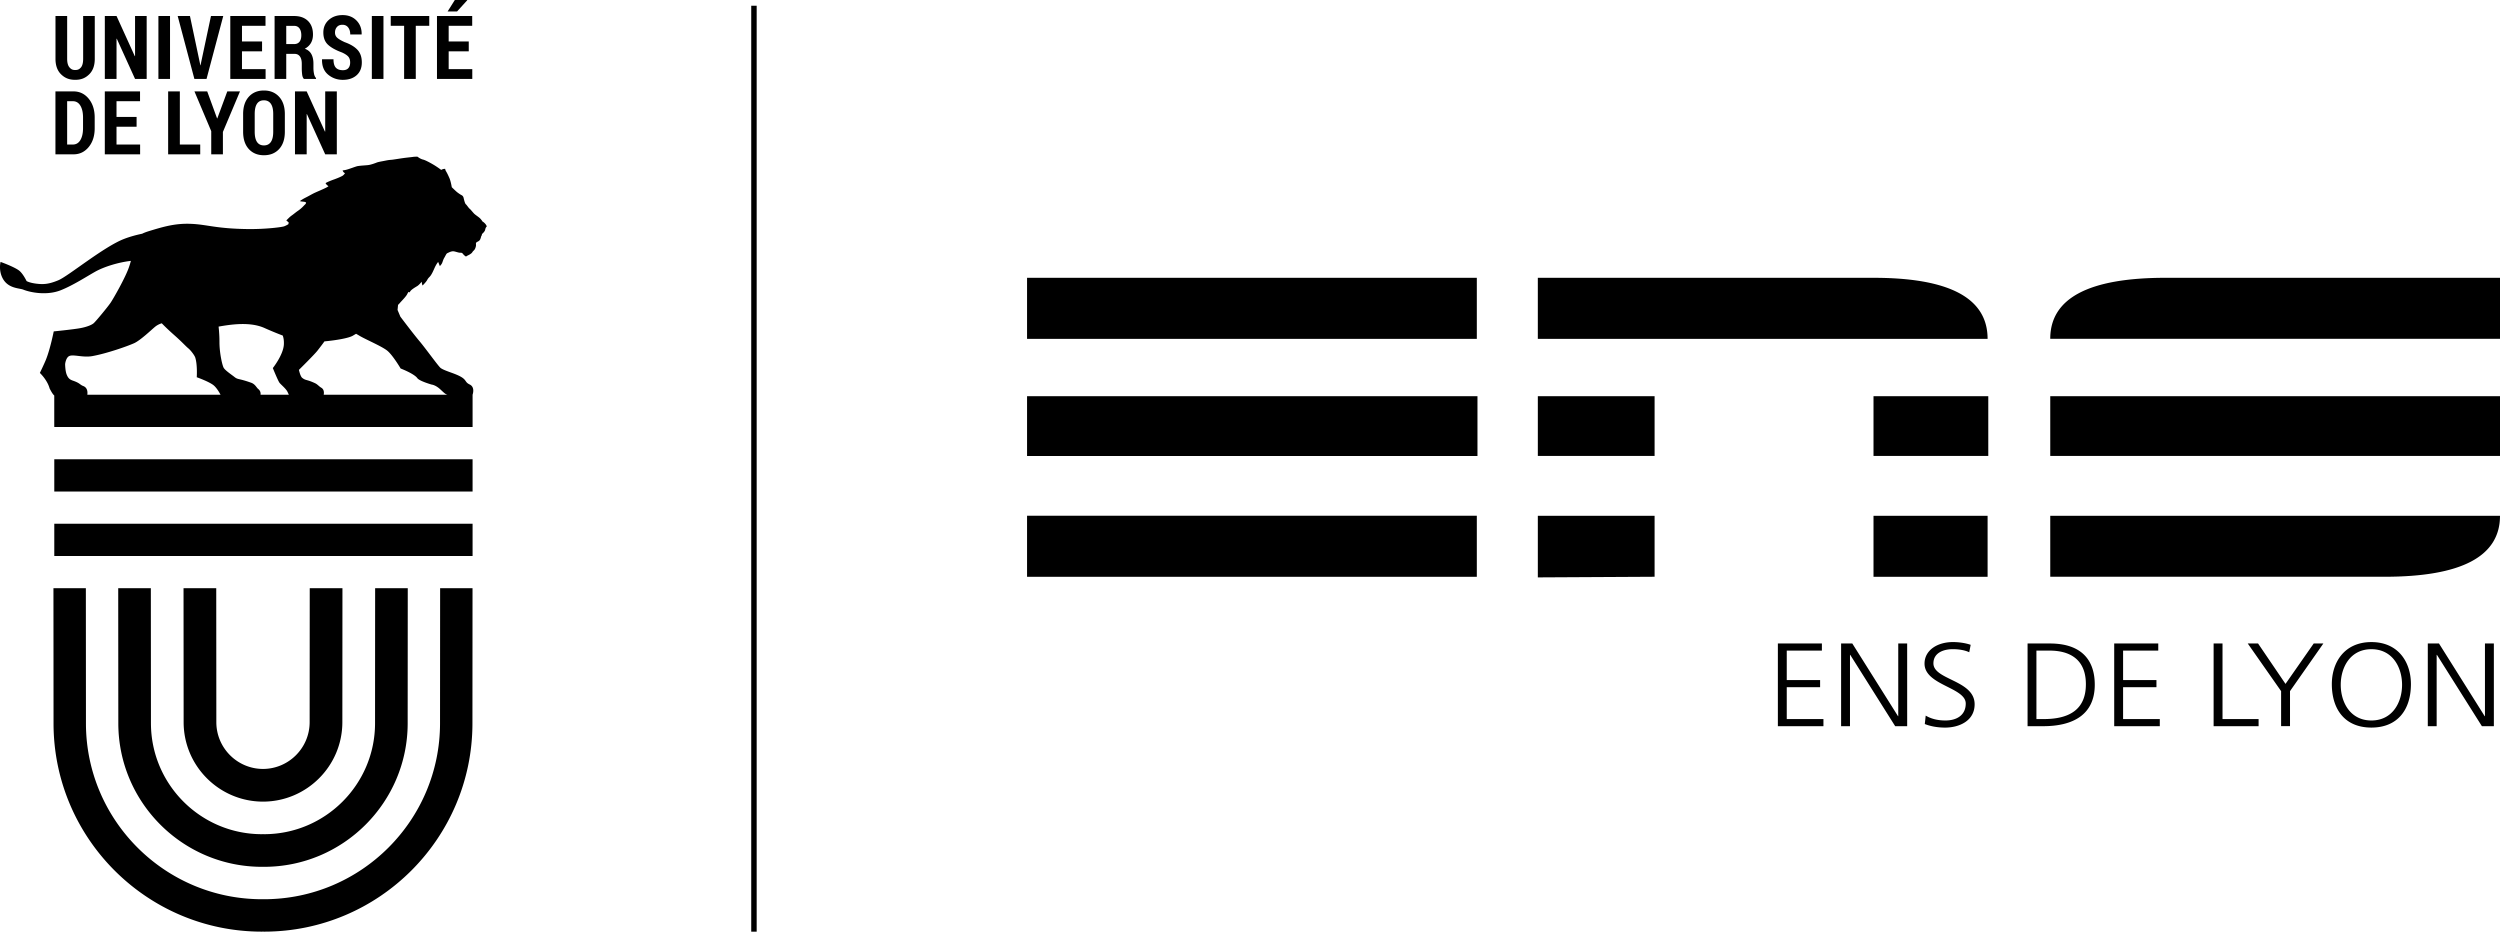<svg xmlns="http://www.w3.org/2000/svg" width="644.024" height="240" viewBox="0 0 644.024 240"><path d="M19.367 20.563c1.56 0 2.64-.467 3.603-1.409.963-.938 1.444-2.272 1.444-4.004V4.12H21.42v11.033c0 1.033-.19 1.771-.57 2.218-.38.444-.757.667-1.483.667-.705 0-1.1-.236-1.487-.703-.388-.469-.58-1.195-.58-2.184V4.12h-3.006v11.033c0 1.722.481 3.055 1.444 3.997.963.943 2.072 1.414 3.63 1.414zM30.02 9.986l.063-.022 4.707 10.366h2.994V4.12h-2.994V14.45l-.065.025-4.705-10.356h-3.016V20.33h3.016V9.986zm13.78-5.867h-2.993V20.33H43.8V4.12zm9.407 16.211L57.512 4.12h-3.163l-2.57 12.101-.117.59H51.6l-.118-.62-2.55-12.071h-3.161l4.303 16.211h3.132zm15.213-2.528h-6.083v-4.587h5.173V10.69h-5.173V6.647h6.061V4.119h-9.074v16.213h9.096v-2.53zm5.32-3.923h2.18c.585.004 1.033.228 1.35.671.313.446.47 1.074.47 1.883v1.102c0 .558.031 1.1.095 1.634.063.535.218.922.465 1.16h3.11v-.236c-.248-.23-.42-.599-.52-1.105a7.663 7.663 0 0 1-.146-1.433V16.41c0-.98-.175-1.797-.524-2.451-.348-.654-.92-1.121-1.708-1.404.691-.361 1.215-.851 1.574-1.463.361-.612.54-1.343.54-2.189 0-1.499-.43-2.668-1.295-3.512-.865-.842-2.053-1.265-3.57-1.265h-5.023v16.202h3.003v-6.449zm0-7.222h2.02c.607 0 1.07.221 1.387.658.316.437.474 1.028.474 1.77 0 .728-.158 1.287-.474 1.682-.318.394-.784.59-1.397.59h-2.01v-4.7zm14.59 13.91c1.472 0 2.654-.4 3.543-1.192.89-.794 1.334-1.894 1.334-3.298 0-1.357-.37-2.434-1.107-3.232-.737-.797-1.834-1.459-3.293-1.98-.925-.42-1.573-.805-1.947-1.15-.373-.346-.56-.786-.56-1.32 0-.577.166-1.06.502-1.442.334-.383.803-.573 1.402-.573.642 0 1.139.23 1.49.692.354.46.53 1.06.53 1.803h2.92l.02-.068c.029-1.417-.417-2.592-1.332-3.525-.917-.932-2.11-1.396-3.576-1.396-1.446 0-2.634.416-3.564 1.252-.932.834-1.397 1.917-1.397 3.245 0 1.344.4 2.389 1.2 3.134.8.746 2.001 1.413 3.603 1.999.782.356 1.328.72 1.638 1.087.312.367.467.869.467 1.5 0 .608-.154 1.089-.462 1.445-.306.357-.776.533-1.41.533-.812 0-1.419-.217-1.82-.654-.401-.44-.602-1.16-.602-2.161h-2.931l-.022.067c-.033 1.685.485 2.979 1.559 3.88 1.078.901 2.349 1.354 3.815 1.354zM98.783 4.119H95.79V20.33h2.993V4.12zm5.322 16.213h3.003V6.647h3.472V4.119h-9.922v2.528h3.447v13.685zM120.365.065L120.334 0h-3.165l-1.861 2.954 2.423.008 2.634-2.897zm1.3 17.737h-6.082v-4.587h5.173V10.69h-5.173V6.647h6.061V4.119h-9.075v16.213h9.096v-2.53zM22.85 37.875c1.03-1.253 1.544-2.872 1.544-4.853v-2.729c0-1.982-.515-3.602-1.544-4.86-1.029-1.258-2.333-1.886-3.915-1.886h-4.652v16.21h4.652c1.58 0 2.885-.626 3.915-1.882zm-5.553-.645V26.073h1.47c.838 0 1.486.384 1.94 1.147.456.767.682 1.782.682 3.044v2.754c0 1.271-.226 2.29-.681 3.06-.455.768-1.103 1.152-1.94 1.152h-1.471zm18.8 0h-6.083v-4.587h5.172v-2.528h-5.172v-4.043h6.06v-2.525H27v16.21h9.096V37.23zm7.218-13.683v16.21h8.264V37.23h-5.25V23.547h-3.014zm12.603 6.947l-2.54-6.947h-3.287l4.325 10.243v5.967h3.006V33.99l4.398-10.443h-3.268l-2.57 6.947h-.064zm8.173-5.562c-.974 1.081-1.46 2.568-1.46 4.46v4.541c0 1.9.486 3.387 1.46 4.456.971 1.067 2.273 1.603 3.902 1.603 1.63 0 2.934-.536 3.914-1.603.98-1.07 1.47-2.555 1.47-4.456v-4.541c0-1.893-.492-3.38-1.479-4.46-.988-1.08-2.292-1.618-3.916-1.618-1.622 0-2.92.539-3.891 1.618zm5.679 1.795c.41.594.614 1.468.614 2.63v4.579c0 1.176-.205 2.058-.614 2.645-.409.59-1.001.88-1.777.88-.782 0-1.376-.29-1.778-.88-.399-.587-.601-1.469-.601-2.645v-4.578c0-1.17.196-2.047.591-2.635.396-.59.988-.883 1.777-.883.784 0 1.38.296 1.788.887zm14.005 7.151l-.064.023-4.707-10.354H75.99v16.209h3.015V29.414l.064-.022 4.707 10.364h2.992v-16.21h-2.992v10.332zm29.581 152.456c0 24.982-20.329 45.31-45.34 45.316-.088 0-.174-.005-.26-.008h-.015c-.087.003-.171.008-.259.008-25.012-.005-45.342-20.337-45.342-45.316 0-.179-.011-19.728-.022-34.8h-8.35c.013 15.061.024 34.596.024 34.804C13.793 215.925 37.87 240 67.464 240c.098 0 .191-.006.286-.006.096 0 .188.006.285.006 29.596 0 53.67-24.075 53.67-53.662 0-.205.012-19.728.024-34.805h-8.348l-.024 34.801zm-74.472-.025c0-.057-.012-19.612-.024-34.776h-8.406l.017 25.978.008 8.803c0 20.395 16.599 36.987 37.005 36.987.09 0 .175-.004.265-.004.087 0 .175.004.265.004 20.403 0 37.006-16.594 37.006-36.987 0-.068.001-3.588.006-8.803l.017-25.978h-8.405c-.013 15.17-.023 34.72-.023 34.776 0 15.762-12.823 28.587-28.582 28.587-.094 0-.183-.008-.277-.012v-.004s-.006.004-.011.004c0 0-.001-.004-.004-.004v.004c-.092.004-.183.012-.275.012-15.761 0-28.582-12.825-28.582-28.587zm28.871 20.203l.001-.004c11.273-.019 20.438-9.193 20.438-20.472 0-.055.012-19.078.024-34.503h-8.427l-.024 34.503c0 6.615-5.354 12.003-11.957 12.05h-.124c-6.6-.047-11.957-5.435-11.957-12.05 0-.055-.012-19.07-.024-34.503H47.28c.013 15.432.025 34.448.025 34.503 0 11.28 9.165 20.453 20.436 20.472v.004h.014zm-53.772-63.281h107.758v-8.307H13.984v8.307zm0-16.613h107.758v-8.306H13.984v8.306zM124.28 57.042s-.172-.312-.52-.694c-.344-.389-1.214-.913-1.633-1.323-.413-.428-.911-1.092-1.156-1.262-.235-.177-.734-.964-.964-1.144-.254-.176-.533-1.462-.567-1.604-.026-.137-.128-.529-.512-.732-.217-.092-.812-.488-1.201-.797-.375-.315-1.342-1.256-1.342-1.256s-.253-1.565-.628-2.394c-.378-.84-.53-1.152-.71-1.466-.166-.316-.276-.38-.37-.87 0 0-.525-.04-1.014.273 0 0-1.006-.765-2.01-1.354-1.012-.598-2.202-1.217-2.694-1.314-.475-.11-1.126-.488-1.378-.732 0 0-.713-.035-1.292.063-.416.054-1.793.195-2.524.305-.727.096-2.522.398-2.932.426-.867.06-1.046.127-2.349.373 0 0-1.031.182-1.382.316-.353.14-1.465.572-2.237.668-.846.102-1.73.106-2.75.27-.456.082-2.183.772-2.997.961-.366.09-.859.148-.859.148s.166.577.617.68c0 0-.24.517-.8.791-.557.288-1.142.525-1.904.81-.776.267-1.988.753-2.302 1.002 0 0 .243.483.72.74 0 0 .115.067-.542.401-.668.357-2.177.984-2.86 1.295-.706.318-1.658.882-2.126 1.113-.666.347-.731.363-1.366.76-.622.379-.306.357-.306.357s.312.07.754.101c.457.035.7.211.7.211s.049.242-.27.526c-.312.276-.767.896-1.842 1.634-.534.36-.998.777-1.584 1.189-.592.408-1.19 1.112-1.4 1.254l.63.555-.094.436a6.31 6.31 0 0 1-1.047.53c-.49.215-4.672.778-9.506.719-8.075-.112-10.301-1.152-14.412-1.339-4.12-.192-7.175.72-10.936 1.866-.74.225-1.32.452-1.758.675-1.581.327-3.176.768-4.638 1.33-5.23 2.006-14.362 9.566-16.918 10.64-2.52 1.066-3.94 1.117-5.731.893-1.788-.22-2.493-.67-2.493-.67s-.913-1.941-1.962-2.732c-1.369-1.006-4.739-2.2-4.739-2.2s-.587 2.214.608 4.348c1.438 2.543 4.246 2.383 5.26 2.799 1.791.72 6.062 1.585 9.665.14 3.233-1.301 6.513-3.453 8.847-4.765 2.326-1.303 6.054-2.435 9.194-2.787a21.067 21.067 0 0 1-.472 1.552c-.88 2.671-4.126 8.339-4.787 9.28-.764 1.11-3.8 4.785-4.335 5.233-.523.457-1.809.965-3.422 1.262-1.772.33-6.86.841-6.86.841s-.897 4.548-2.025 7.324c-.46 1.129-1.547 3.374-1.547 3.374s1.91 1.78 2.516 4.008c.298.571.799 1.51 1.19 1.801v7.895h.008v.228h107.758v-8.304h-.003c.201-.633.492-2.061-.751-2.655-1.609-.768-.315-1.376-4.047-2.792-1.069-.407-2.852-.979-3.456-1.477-.6-.487-3.833-5.005-5.437-6.907-1.617-1.916-4.911-6.291-4.911-6.291l-.726-1.728.13-1.305c.204-.214.424-.424.616-.669.585-.627 1.475-1.559 1.727-2.077.613-1.241.395-.03.774-.704.284-.512 1.392-1.122 1.852-1.415.453-.276 1.13-1.113 1.13-1.113s.016.5.204.982c0 0 .323-.266.836-.895.513-.623.338-.683.966-1.317.63-.62 1.077-1.863 1.473-2.674.407-.794.644-1.027.749-1.2 0 0 .266.637.442 1.087 0 0 .412-.398.585-.795.168-.398.286-.914.57-1.366.285-.46.5-1.053.775-1.171.29-.118.832-.453 1.413-.483.422-.02 1.003.222 1.53.33.5.122.736-.108 1.082.342.338.457.8.695.8.695s.008-.071.424-.28c.422-.214.446-.207.838-.486.387-.283.325-.423.617-.703.321-.274.502-.587.63-1.116.144-.51-.094-.822.158-1.065.247-.24.747-.25 1.001-.855.24-.585.168-.691.274-.79.101-.107.167-.526.167-.526s.705-.588.805-1.075c.1-.485.206-.664.425-.875 0-.005-.185-.708-1.124-1.288zm-101.786 44.65c.086-.57.126-1.837-1.113-2.272-.901-.381-.718-.711-2.625-1.372-.767-.274-1.196-.591-1.59-1.588-.381-1.004-.387-2.665-.387-2.665s.172-1.715 1.11-2.097c1.093-.453 3.506.474 5.917.034 3.684-.67 8.94-2.509 10.71-3.305 1.61-.701 4.482-3.46 5.371-4.192.874-.74 1.793-.95 1.793-.95s1.068 1.146 3.214 3.046c2.153 1.905 2.88 2.791 3.63 3.41.733.619 1.633 1.882 1.782 2.385.591 1.897.381 5.053.381 5.053s3.353 1.19 4.429 2.148c.757.672 1.392 1.774 1.702 2.365H22.494zm44.628 0c.12-.996-.533-1.413-.709-1.583-.398-.394-.743-1.171-1.717-1.516-3.406-1.213-3.352-.722-4.335-1.51-.668-.532-2.36-1.655-2.743-2.345-.38-.688-1.07-3.818-1.082-6.491a36.362 36.362 0 0 0-.224-4.112c3.139-.544 8.088-1.322 11.845.372a87.228 87.228 0 0 0 4.678 1.934c.202.532.352 1.301.288 2.373-.186 2.676-2.84 6.001-2.84 6.001s1.344 3.316 1.728 3.8c.376.474 1.605 1.464 2.02 2.262.117.238.265.56.383.815h-7.292zm36.087-6.763s3.47 1.322 4.301 2.487c.54.763 3.688 1.656 3.688 1.656s.961.068 2.211 1.212c.955.876 1.262 1.237 1.86 1.407H83.39c.099-.52.128-1.384-.644-1.824-.508-.286-.948-.841-1.519-1.117-2.199-1.05-2.44-.667-3.36-1.402-.517-.38-.861-2.066-.861-2.066s4.023-3.968 4.792-4.97c.966-1.25 1.348-1.75 1.78-2.368 3.026-.284 6.2-.828 7.292-1.452.31-.186.591-.35.859-.507.344.194.649.372.914.532 1.612.956 5.677 2.669 7.108 3.81 1.436 1.154 3.459 4.602 3.459 4.602zm90.316 145.07h1.402V1.479h-1.402V240zm71.054-91.417h115.864v-15.718H264.579v15.718zm0-31.117H380.61v-15.408H264.58v15.408zm115.864-45.898H264.579v15.722h115.864V71.567zm15.717 45.891h30.08v-15.4h-30.08v15.4zm86.473 0H512.2v-15.4h-29.567v15.4zm-86.474 31.284l30.08-.165v-15.71h-30.08v15.875zm86.475-77.177h-86.476v15.722h115.865c0-10.477-9.796-15.722-29.39-15.722zm-.001 77.02h29.392v-15.718h-29.392v15.717zm45.53-31.126h115.861v-15.397h-115.86v15.397zm0 31.118h86.126c19.826 0 29.735-5.238 29.735-15.71h-115.86v15.71zm29.73-77.014c-19.818 0-29.732 5.247-29.731 15.718h115.862V71.563h-86.13zm-97.609 105.471h8.592v-1.836h-8.592v-7.596h9.053v-1.833h-11.341v21.305h11.738v-1.837h-9.45v-8.203zm28.724 7.471h-.059l-11.78-18.736h-2.884v21.305h2.287v-18.38h.064l11.58 18.38h3.087V165.77h-2.295v18.736zm9.058-13.609c0-2.74 2.617-3.664 5.006-3.664 1.564 0 3.187.281 4.223.8l.364-1.92c-1.596-.557-3.415-.71-4.55-.71-4.082 0-7.332 2.136-7.332 5.555 0 5.582 10.615 6.102 10.615 10.282 0 3.023-2.357 4.363-5.208 4.363-2.153 0-3.75-.462-5.107-1.253l-.233 2.171c1.23.486 2.982.916 5.237.916 3.588 0 7.6-1.706 7.6-6.013 0-6.227-10.615-6.248-10.615-10.527zm29.99-5.127h-5.736v21.303h4.042c7.666 0 13.268-2.96 13.268-10.679 0-6.225-3.284-10.624-11.574-10.624zm-1.562 19.468h-1.893V167.6h3.359c5.17 0 9.384 2.172 9.384 8.666 0 6.533-4.279 8.972-10.85 8.972zm20.434-8.203h8.592v-1.836h-8.592v-7.596h9.06v-1.833H544.64v21.305h11.745v-1.837h-9.457v-8.203zm25.613-11.265h-2.293v21.305h11.586v-1.837h-9.293V165.77zm16.226 10.413l-7.069-10.41h-2.657l8.592 12.27v9.024h2.293v-9.024l8.592-12.27h-2.486l-7.265 10.41zm22.128-10.774c-6.972 0-10.254 5.242-10.195 11.007.073 6.533 3.527 11.018 10.195 11.018 6.662 0 10.113-4.485 10.181-11.018.068-5.763-3.217-11.007-10.181-11.007zm0 20.196c-5.444 0-7.899-4.67-7.899-9.19 0-4.51 2.455-9.173 7.899-9.173 5.437 0 7.898 4.664 7.898 9.173 0 4.522-2.461 9.19-7.898 9.19zm29.253-1.099h-.065l-11.78-18.736h-2.881v21.305h2.283v-18.38h.068l11.584 18.38h3.084V165.77h-2.293v18.736z"/></svg>